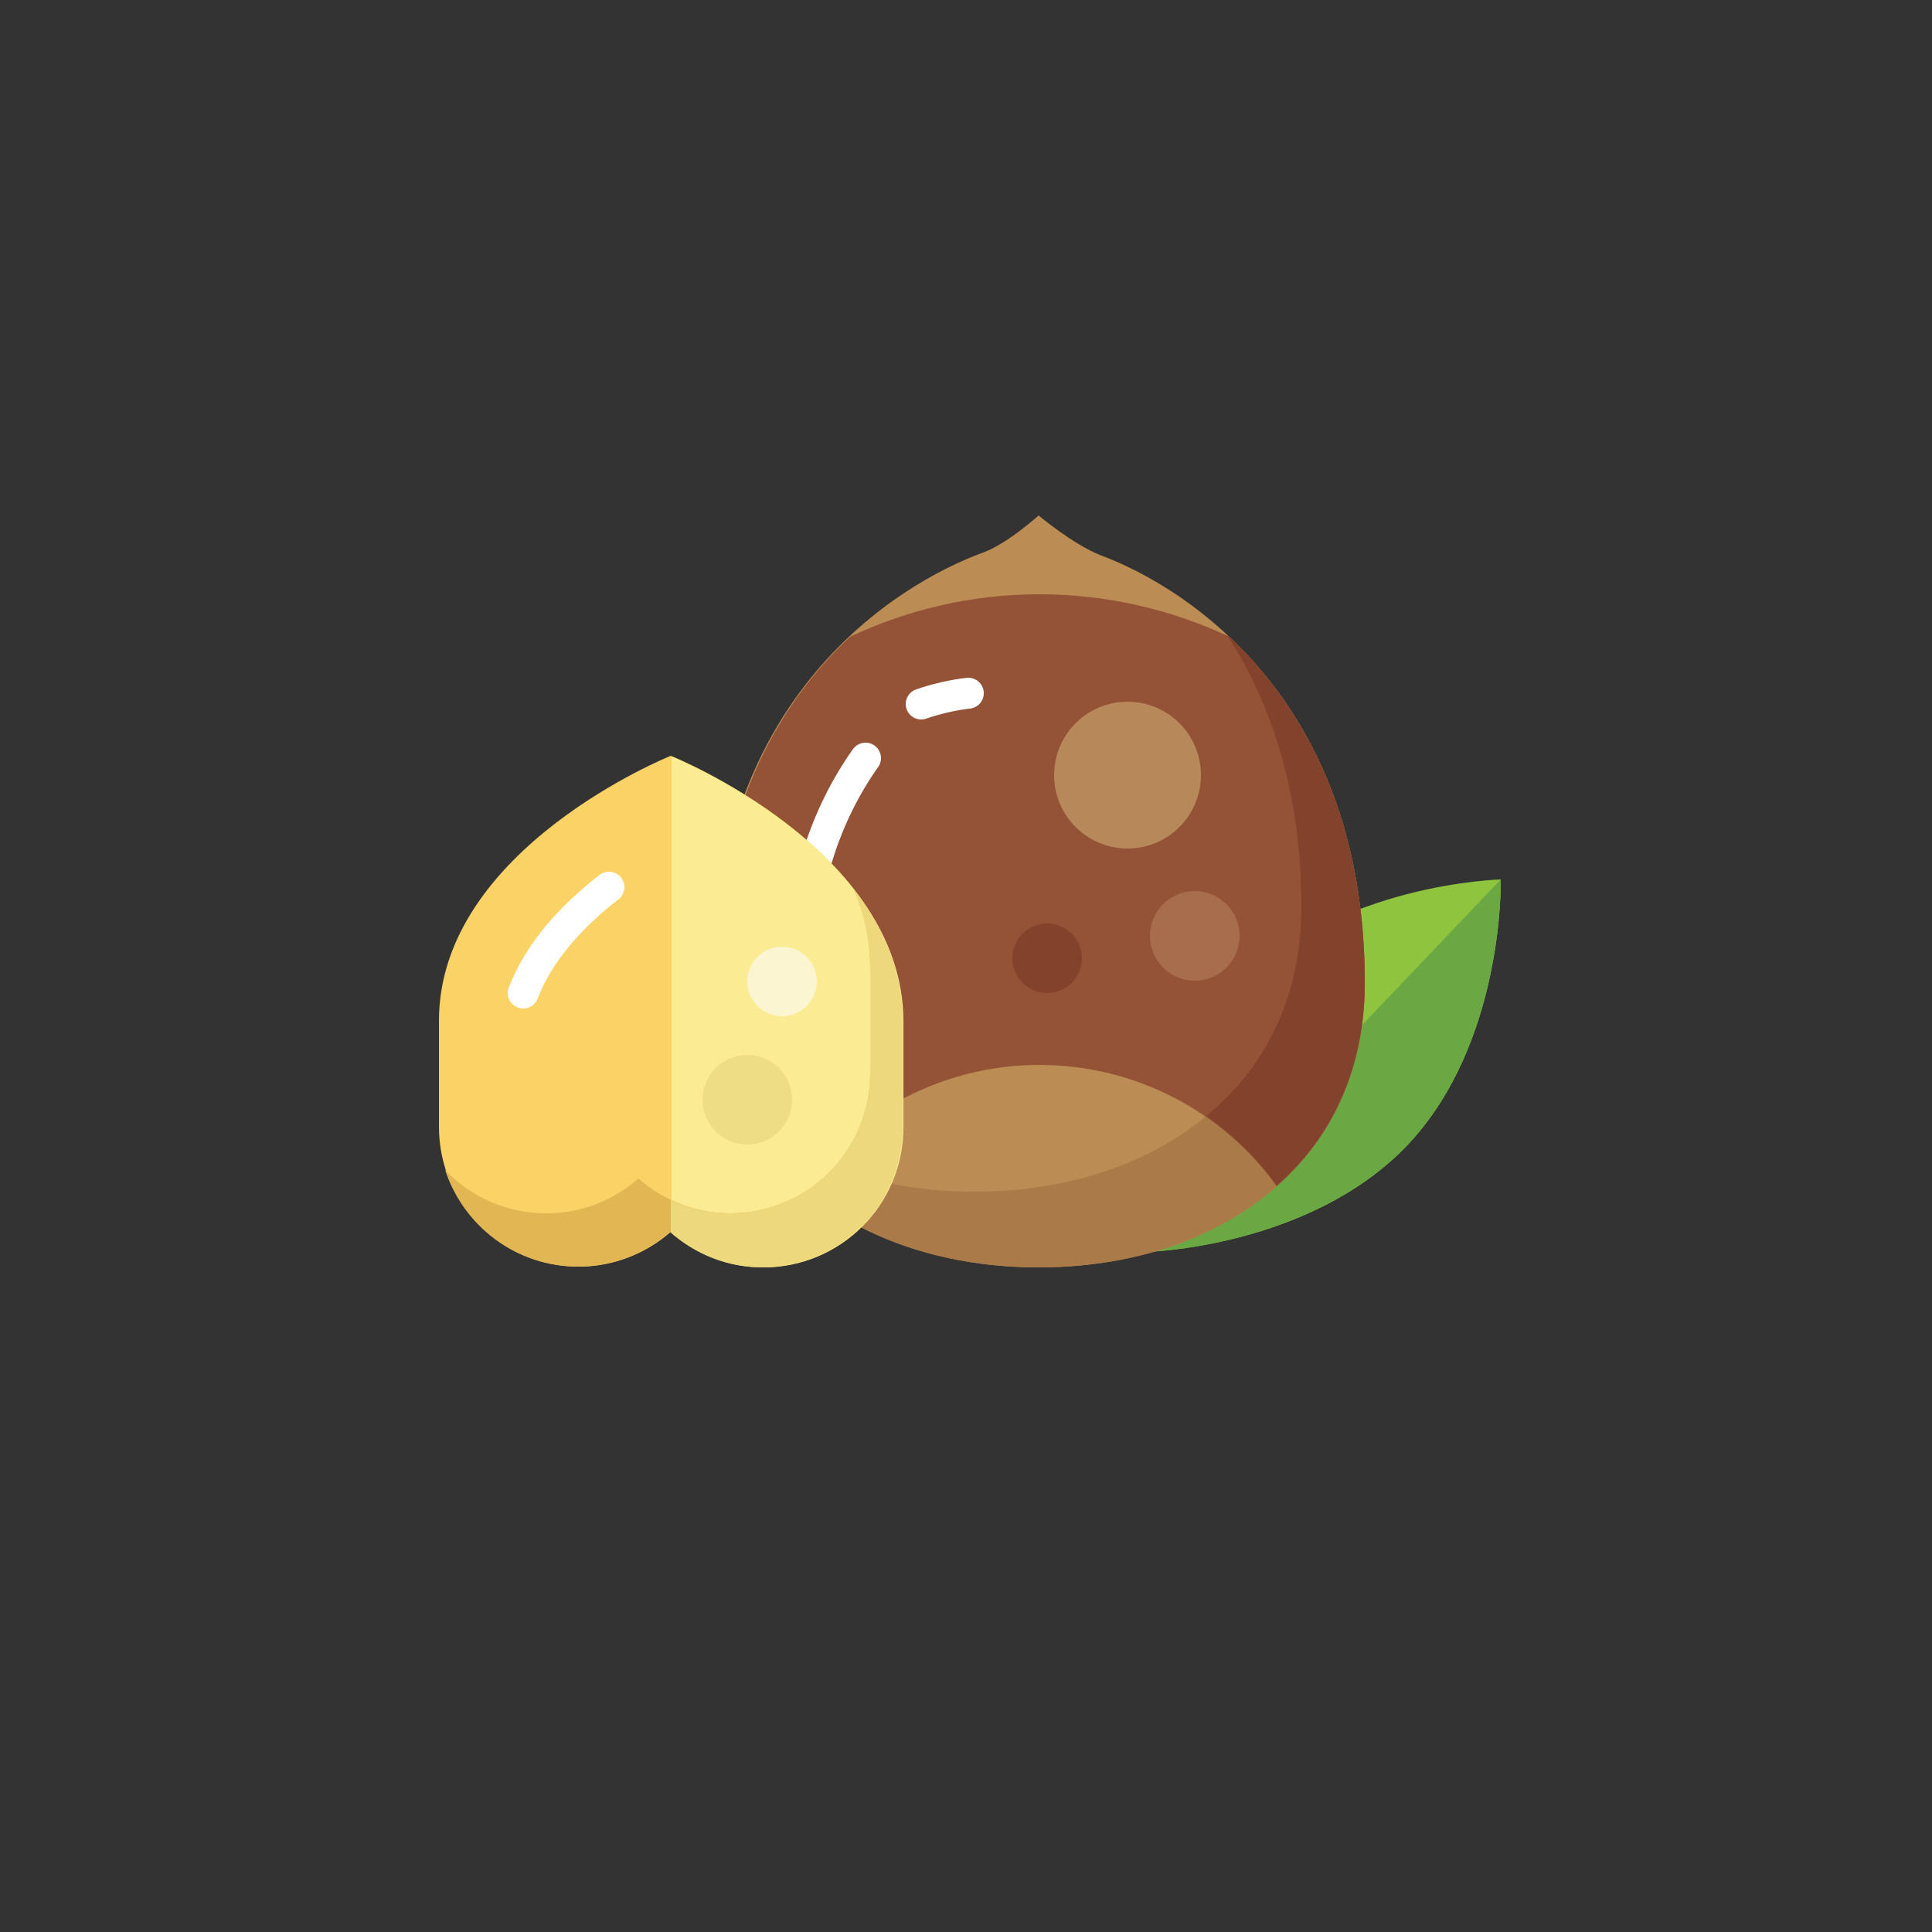 <?xml version="1.0" encoding="utf-8"?>
<!-- Generator: Adobe Illustrator 24.0.3, SVG Export Plug-In . SVG Version: 6.00 Build 0)  -->
<svg version="1.1" xmlns="http://www.w3.org/2000/svg" xmlns:xlink="http://www.w3.org/1999/xlink" x="0px" y="0px"
	 viewBox="0 0 250 250" enable-background="new 0 0 250 250" xml:space="preserve">
<rect x="0" y="0" width="250" height="250" fill="#333333" stroke="none"/>
<g id="baselines" display="none">
	<g display="inline" opacity="0.2">
		<line fill="none" stroke="#FF0000" stroke-width="0.5" stroke-miterlimit="10" x1="-14.5" y1="164.5" x2="264.5" y2="164.5"/>
	</g>
	<g display="inline" opacity="0.2">
		<g>
			
				<line fill="none" stroke="#FF0000" stroke-width="0.5" stroke-miterlimit="10" stroke-dasharray="3.986,5.978" x1="-6" y1="80.5" x2="260" y2="80.5"/>
		</g>
	</g>
	<g display="inline" opacity="0.2">
		<g>
			
				<line fill="none" stroke="#FF0000" stroke-width="0.5" stroke-miterlimit="10" stroke-dasharray="3.986,5.978" x1="125.5" y1="-1" x2="125.5" y2="265"/>
		</g>
	</g>
</g>
<g id="icon">
	<path fill="#8FC43F" d="M194.2,113.8c0,0,0.5,21.1-12.1,34.4c-12.7,13.3-33.8,13.8-33.8,13.8s-0.5-21.1,12.1-34.4
		S194.2,113.8,194.2,113.8z"/>
	<path fill="#69A843" d="M194.2,113.8c0,0,0.5,21.1-12.1,34.4c-12.7,13.3-33.8,13.8-33.8,13.8L194.2,113.8z"/>
	<path fill="#BB8C53" d="M176.6,127.2c0,23.3-18.9,36.8-42.2,36.8s-42.2-13.5-42.2-36.8c0-37,23.8-51.6,35-55.7
		c3.1-1.1,7.2-4.8,7.2-4.8s4.4,3.7,7.9,5.1C153.9,76.1,176.6,90.9,176.6,127.2z"/>
	<path fill="#AA7B48" d="M158.6,82c5.6,8.5,9.7,20,9.7,35.4c0,23.3-18.9,36.8-42.2,36.8c-11.5,0-21.9-3.3-29.5-9.4
		c6.9,12.3,21.2,19.2,37.8,19.2c23.3,0,42.2-13.5,42.2-36.8C176.6,104.8,168,90.6,158.6,82z"/>
	<path fill="#945236" d="M159.1,82.4c-7.5-3.5-15.8-5.5-24.6-5.5c-8.8,0-17.1,2-24.5,5.5c-9.2,8.6-17.6,22.7-17.6,44.8
		c0,11.2,4.3,20.1,11.4,26.3c6.9-9.5,18.1-15.7,30.7-15.7s23.9,6.2,30.7,15.7c7.1-6.2,11.4-15.1,11.4-26.3
		C176.6,105.1,168.2,91.1,159.1,82.4z"/>
	<path fill="none" stroke="#FFFFFF" stroke-width="4" stroke-linecap="round" stroke-miterlimit="10" d="M112,98.1
		c-4.9,6.9-8.6,16.5-8.6,29.6"/>
	<path fill="none" stroke="#FFFFFF" stroke-width="4" stroke-linecap="round" stroke-miterlimit="10" d="M125.3,89.7
		c-1.8,0.2-4.1,0.7-6.1,1.4"/>
	<path fill="#82422B" d="M96.7,144.9c1.8,3.3,4.2,6.1,7,8.6c0.8-1.1,1.6-2.1,2.5-3C102.7,149,99.5,147.1,96.7,144.9z"/>
	<path fill="#FBD266" d="M116.8,132.1c0-22.3-30-34.3-30-34.3s-30,12-30,34.3c0,3.6,0,10.9,0,13.7c0,10,8.1,18.1,18.1,18.1
		c4.5,0,8.7-1.7,11.9-4.5c3.2,2.8,7.3,4.5,11.9,4.5c10,0,18.1-8.1,18.1-18.1C116.8,143,116.8,135.7,116.8,132.1z"/>
	<path fill="none" stroke="#FFFFFF" stroke-width="4" stroke-linecap="round" stroke-miterlimit="10" d="M78.8,114.8
		c-4.4,3.4-8.9,8-11.1,13.7"/>
	<path fill="#FBEC93" d="M86.9,159.5c3.2,2.8,7.3,4.5,11.9,4.5c10,0,18.1-8.1,18.1-18.1c0-2.8,0-10.1,0-13.7c0-22.3-30-34.3-30-34.3
		L86.9,159.5z"/>
	<circle fill="#B7885A" cx="145.9" cy="100.3" r="9.5"/>
	<circle fill="#A86D4C" cx="154.6" cy="121.1" r="5.8"/>
	<circle fill="#82422C" cx="135.5" cy="124" r="4.5"/>
	<circle fill="#EFDD86" cx="96.7" cy="142.3" r="5.8"/>
	<circle fill="#FCF5D2" cx="101.2" cy="127" r="4.5"/>
	<path fill="#82422B" d="M159.1,82.4c-0.1-0.1-0.2-0.1-0.3-0.2c5.5,8.5,9.6,19.9,9.6,35.2c0,11.6-4.7,20.8-12.3,27
		c3.5,2.5,6.6,5.5,9.1,9c7.1-6.2,11.4-15.1,11.4-26.3C176.6,105.1,168.2,91.1,159.1,82.4z"/>
	<path fill="#E2B652" d="M110.5,115.1c1.3,3.1,2.1,6.4,2.1,10.1c0,3.6,0,10.9,0,13.7c0,10-8.1,18.1-18.1,18.1
		c-4.5,0-8.7-1.7-11.9-4.5c-3.2,2.8-7.3,4.5-11.9,4.5c-5.1,0-9.8-2.1-13.1-5.6c2.4,7.3,9.2,12.5,17.2,12.5c4.5,0,8.7-1.7,11.9-4.5
		c3.2,2.8,7.3,4.5,11.9,4.5c10,0,18.1-8.1,18.1-18.1c0-2.8,0-10.1,0-13.7C116.8,125.6,114.2,119.9,110.5,115.1z"/>
	<path fill="#EDD97C" d="M110.5,115.1c1.3,3.1,2.1,6.4,2.1,10.1c0,3.6,0,10.9,0,13.7c0,10-8.1,18.1-18.1,18.1
		c-2.8,0-5.4-0.6-7.7-1.7v4.2c3.2,2.8,7.3,4.5,11.9,4.5c10,0,18.1-8.1,18.1-18.1c0-2.8,0-10.1,0-13.7
		C116.8,125.6,114.2,119.9,110.5,115.1z"/>
</g>
</svg>
